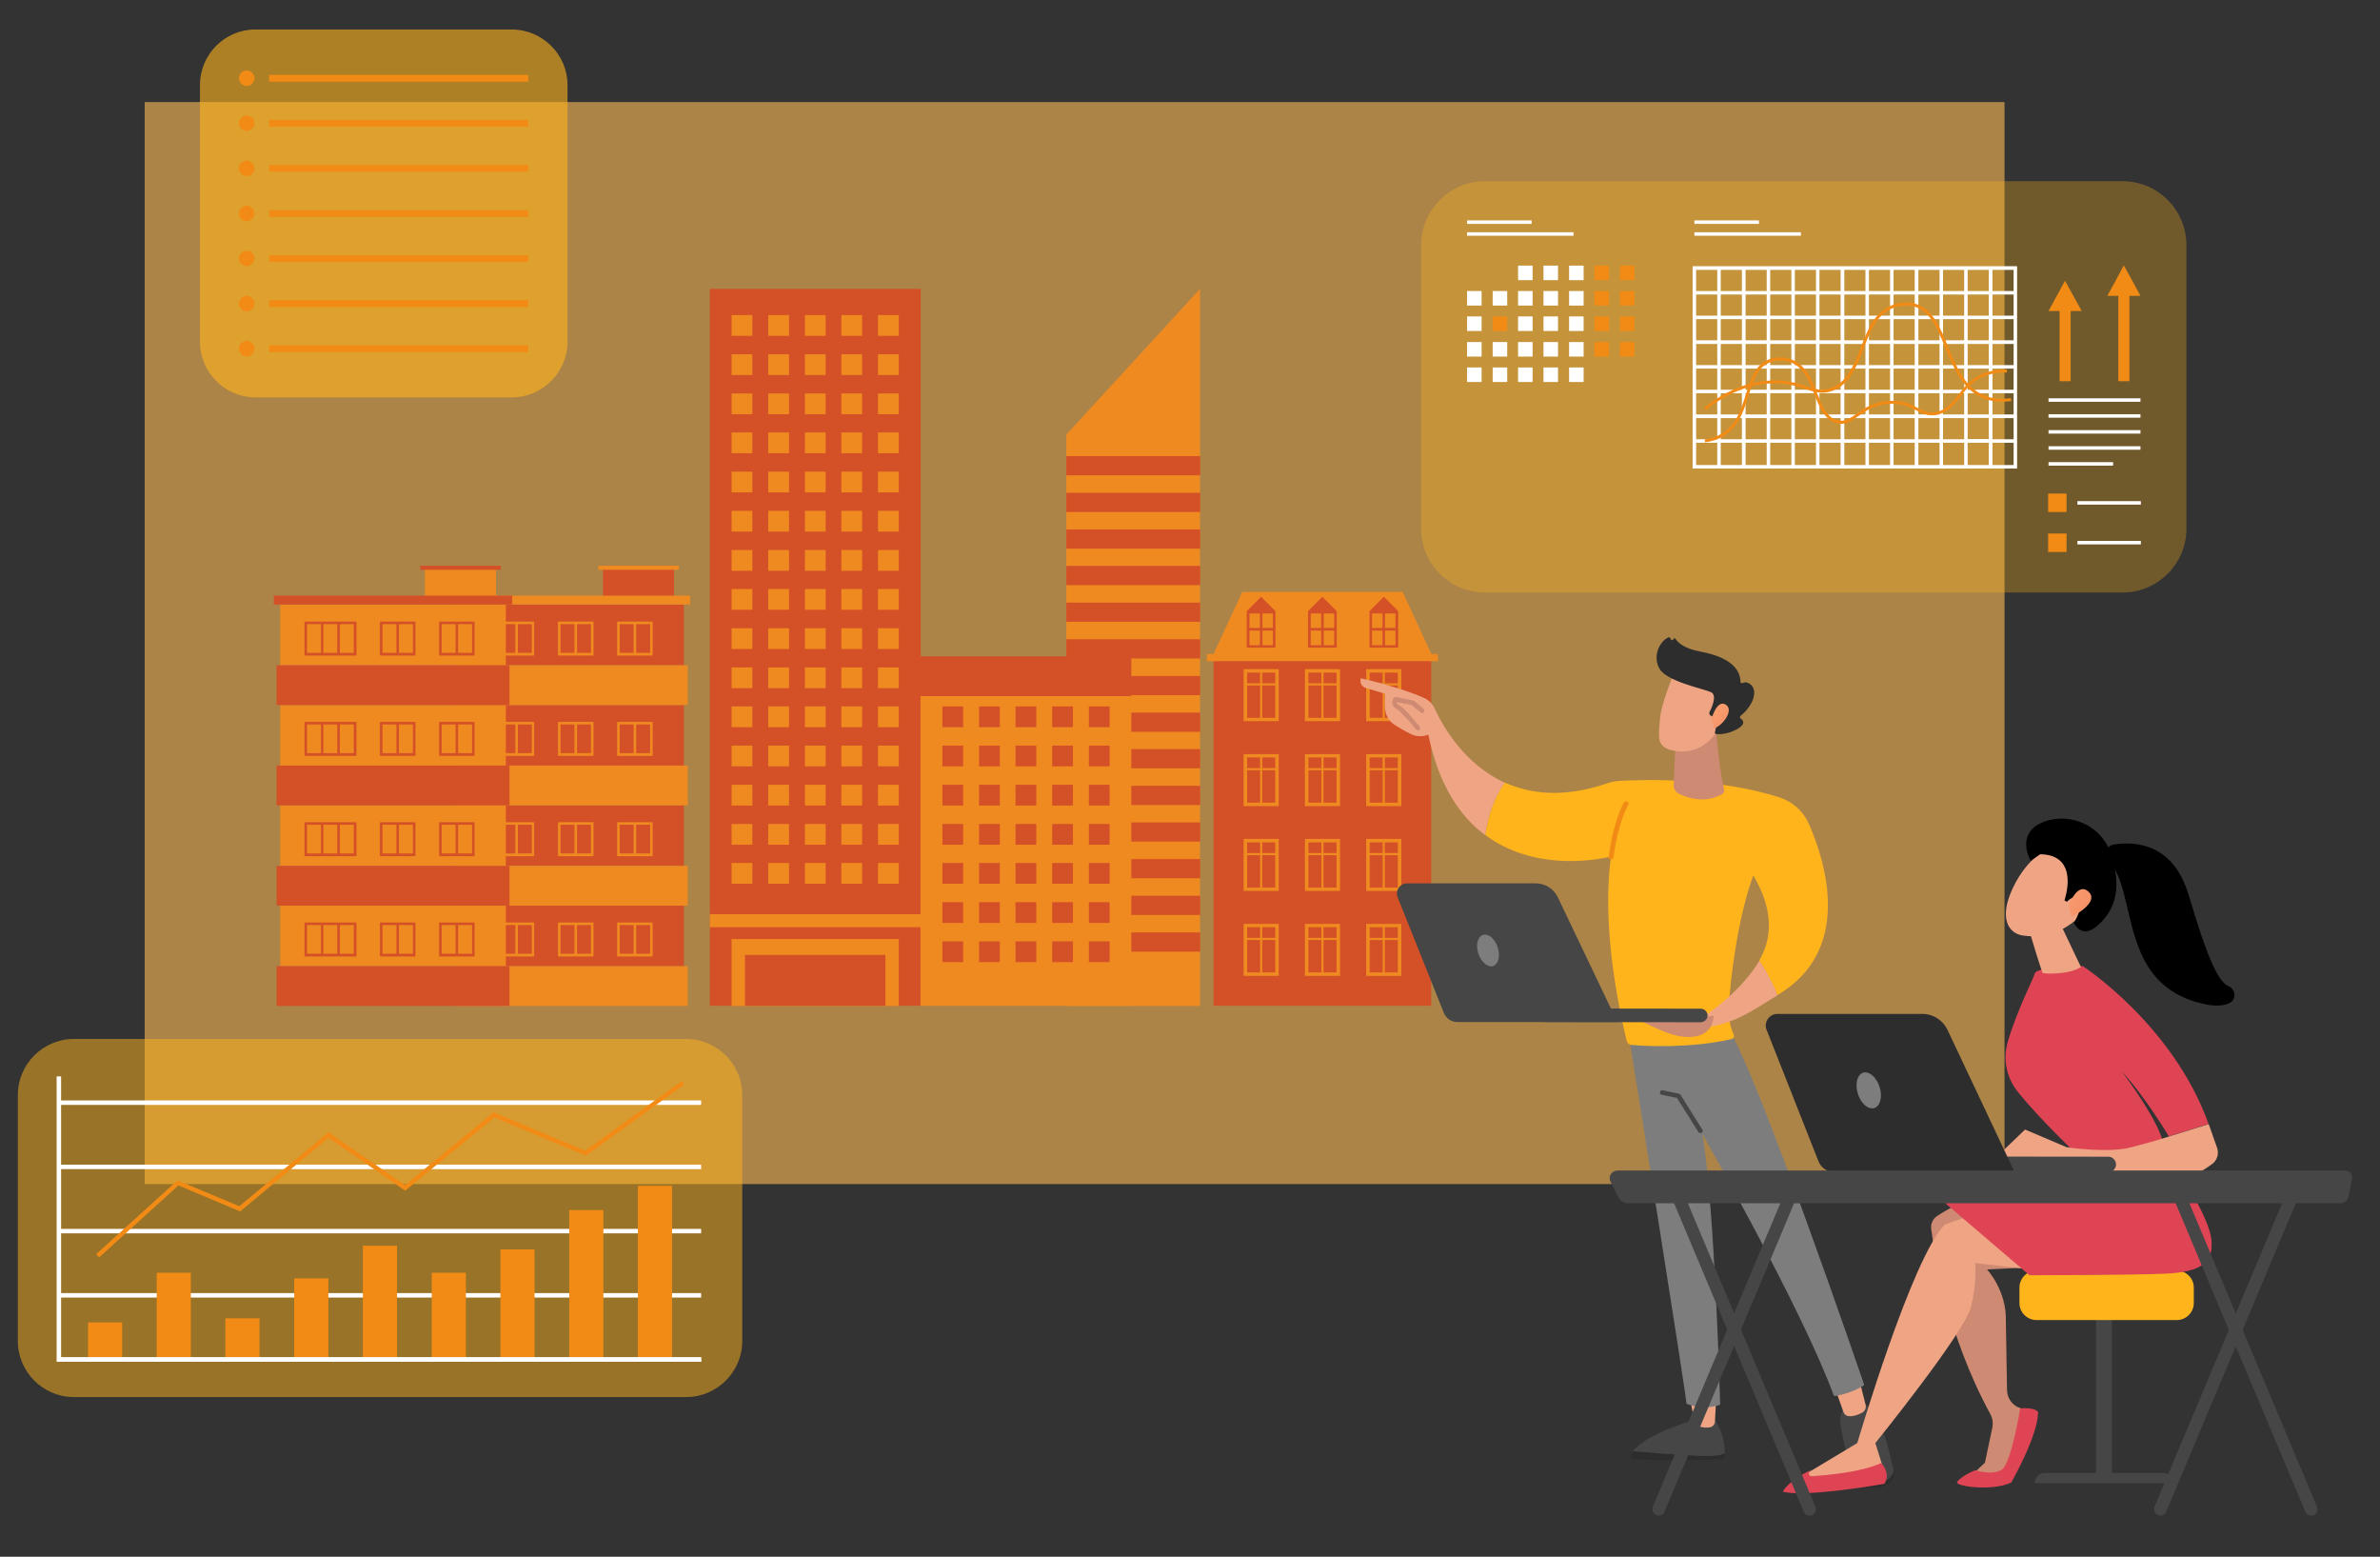 <?xml version="1.0" encoding="utf-8"?>
<!-- Generator: Adobe Illustrator 25.1.0, SVG Export Plug-In . SVG Version: 6.00 Build 0)  -->
<svg version="1.1" id="Layer_1" xmlns="http://www.w3.org/2000/svg" xmlns:xlink="http://www.w3.org/1999/xlink" x="0px" y="0px"
	 viewBox="0 0 1227.1 802.4" style="enable-background:new 0 0 1227.1 802.4;" xml:space="preserve">
<rect x="0" y="0" width="1227.1" height="802.4" fill="#333333" stroke="none"/>
<style type="text/css">
	.st0{opacity:0.1;fill:#2A3756;}
	.st1{fill:#DEDEDE;}
	.st2{fill:#E2857E;}
	.st3{enable-background:new    ;}
	.st4{fill:#464646;}
	.st5{fill:#313D52;}
	.st6{fill:#7D7D7D;}
	.st7{fill:#2D2D2D;}
	.st8{fill:#FFFFFF;}
	.st9{clip-path:url(#SVGID_2_);}
	.st10{fill:#D64D0A;}
	.st11{fill:#F18B15;}
	.st12{fill:#FFB41C;}
	.st13{opacity:0.6;fill:#FFBA55;}
	.st14{fill:#D45027;}
	.st15{fill:#EF8A21;}
	.st16{fill:#EFA584;}
	.st17{fill:#CE8A72;}
	.st18{fill:url(#SVGID_3_);}
	.st19{fill:#DF4455;}
	.st20{fill:url(#SVGID_4_);}
	.st21{opacity:0.3;}
	.st22{opacity:0.5;fill:#FFB41C;}
	.st23{opacity:0.6;}
</style>
<rect x="74.6" y="52.6" class="st13" width="958.9" height="557.7"/>
<g>
	<rect x="236.3" y="363.4" class="st14" width="116.3" height="31.2"/>
	<rect x="236.3" y="415.1" class="st14" width="116.3" height="31.2"/>
	<rect x="236.3" y="466.8" class="st14" width="116.3" height="31.2"/>
	<rect x="236.3" y="311.7" class="st14" width="116.3" height="31.2"/>
	<rect x="234.4" y="342.9" class="st15" width="120.2" height="20.5"/>
	<rect x="310.9" y="292.4" class="st14" width="36.6" height="16.3"/>
	<rect x="308.5" y="291.6" class="st15" width="41.5" height="2.1"/>
	<rect x="233" y="307" class="st15" width="122.8" height="4.6"/>
	<g>
		<path class="st15" d="M248.7,320.4v17.5h26.7v-17.5H248.7z M257.2,336.5H250v-14.8h7.2V336.5z M265.7,336.5h-7.2v-14.8h7.2V336.5z
			 M274.2,336.5H267v-14.8h7.2V336.5z"/>
		<path class="st15" d="M287.7,320.4v17.5H306v-17.5H287.7z M296.2,336.5H289v-14.8h7.2V336.5z M304.7,336.5h-7.2v-14.8h7.2V336.5z"
			/>
		<path class="st15" d="M318.2,320.4v17.5h18.3v-17.5H318.2z M326.7,336.5h-7.2v-14.8h7.2V336.5z M335.2,336.5H328v-14.8h7.2V336.5z
			"/>
	</g>
	<g>
		<path class="st15" d="M248.7,372.1v17.5h26.7v-17.5H248.7z M257.2,388.2H250v-14.8h7.2V388.2z M265.7,388.2h-7.2v-14.8h7.2V388.2z
			 M274.2,388.2H267v-14.8h7.2V388.2z"/>
		<path class="st15" d="M287.7,372.1v17.5H306v-17.5H287.7z M296.2,388.2H289v-14.8h7.2V388.2z M304.7,388.2h-7.2v-14.8h7.2V388.2z"
			/>
		<path class="st15" d="M318.2,372.1v17.5h18.3v-17.5H318.2z M326.7,388.2h-7.2v-14.8h7.2V388.2z M335.2,388.2H328v-14.8h7.2V388.2z
			"/>
	</g>
	<g>
		<path class="st15" d="M248.7,423.8v17.5h26.7v-17.5H248.7z M257.2,439.9H250v-14.8h7.2V439.9z M265.7,439.9h-7.2v-14.8h7.2V439.9z
			 M274.2,439.9H267v-14.8h7.2V439.9z"/>
		<path class="st15" d="M287.7,423.8v17.5H306v-17.5H287.7z M296.2,439.9H289v-14.8h7.2V439.9z M304.7,439.9h-7.2v-14.8h7.2V439.9z"
			/>
		<path class="st15" d="M318.2,423.8v17.5h18.3v-17.5H318.2z M326.7,439.9h-7.2v-14.8h7.2V439.9z M335.2,439.9H328v-14.8h7.2V439.9z
			"/>
	</g>
	<g>
		<path class="st15" d="M248.7,475.5V493h26.7v-17.5H248.7z M257.2,491.6H250v-14.8h7.2V491.6z M265.7,491.6h-7.2v-14.8h7.2V491.6z
			 M274.2,491.6H267v-14.8h7.2V491.6z"/>
		<path class="st15" d="M287.7,475.5V493H306v-17.5H287.7z M296.2,491.6H289v-14.8h7.2V491.6z M304.7,491.6h-7.2v-14.8h7.2V491.6z"
			/>
		<path class="st15" d="M318.2,475.5V493h18.3v-17.5H318.2z M326.7,491.6h-7.2v-14.8h7.2V491.6z M335.2,491.6H328v-14.8h7.2V491.6z"
			/>
	</g>
	<rect x="234.4" y="394.6" class="st15" width="120.2" height="20.5"/>
	<rect x="234.4" y="446.3" class="st15" width="120.2" height="20.5"/>
	<rect x="234.4" y="498" class="st15" width="120.2" height="20.5"/>
</g>
<g>
	<rect x="144.5" y="363.4" class="st15" width="116.3" height="31.2"/>
	<rect x="144.5" y="415.1" class="st15" width="116.3" height="31.2"/>
	<rect x="144.5" y="466.8" class="st15" width="116.3" height="31.2"/>
	<rect x="144.5" y="311.7" class="st15" width="116.3" height="31.2"/>
	<rect x="142.6" y="342.9" class="st14" width="120.1" height="20.5"/>
	<rect x="219.1" y="292.4" class="st15" width="36.6" height="16.3"/>
	<rect x="216.7" y="291.6" class="st14" width="41.5" height="2.1"/>
	<rect x="141.2" y="307" class="st14" width="122.9" height="4.6"/>
	<g>
		<path class="st14" d="M157,320.4v17.5h26.8v-17.5H157z M165.5,336.5h-7.2v-14.8h7.2V336.5z M173.9,336.5h-7.2v-14.8h7.2V336.5z
			 M182.4,336.5h-7.2v-14.8h7.2V336.5z"/>
		<path class="st14" d="M195.9,320.4v17.5h18.3v-17.5H195.9z M204.4,336.5h-7.2v-14.8h7.2V336.5z M212.9,336.5h-7.2v-14.8h7.2V336.5
			z"/>
		<path class="st14" d="M226.4,320.4v17.5h18.3v-17.5H226.4z M234.9,336.5h-7.2v-14.8h7.2V336.5z M243.4,336.5h-7.2v-14.8h7.2V336.5
			z"/>
	</g>
	<g>
		<path class="st14" d="M157,372.1v17.5h26.8v-17.5H157z M165.5,388.2h-7.2v-14.8h7.2V388.2z M173.9,388.2h-7.2v-14.8h7.2V388.2z
			 M182.4,388.2h-7.2v-14.8h7.2V388.2z"/>
		<path class="st14" d="M195.9,372.1v17.5h18.3v-17.5H195.9z M204.4,388.2h-7.2v-14.8h7.2V388.2z M212.9,388.2h-7.2v-14.8h7.2V388.2
			z"/>
		<path class="st14" d="M226.4,372.1v17.5h18.3v-17.5H226.4z M234.9,388.2h-7.2v-14.8h7.2V388.2z M243.4,388.2h-7.2v-14.8h7.2V388.2
			z"/>
	</g>
	<g>
		<path class="st14" d="M157,423.8v17.5h26.8v-17.5H157z M165.5,439.9h-7.2v-14.8h7.2V439.9z M173.9,439.9h-7.2v-14.8h7.2V439.9z
			 M182.4,439.9h-7.2v-14.8h7.2V439.9z"/>
		<path class="st14" d="M195.9,423.8v17.5h18.3v-17.5H195.9z M204.4,439.9h-7.2v-14.8h7.2V439.9z M212.9,439.9h-7.2v-14.8h7.2V439.9
			z"/>
		<path class="st14" d="M226.4,423.8v17.5h18.3v-17.5H226.4z M234.9,439.9h-7.2v-14.8h7.2V439.9z M243.4,439.9h-7.2v-14.8h7.2V439.9
			z"/>
	</g>
	<g>
		<path class="st14" d="M157,475.5V493h26.8v-17.5H157z M165.5,491.6h-7.2v-14.8h7.2V491.6z M173.9,491.6h-7.2v-14.8h7.2V491.6z
			 M182.4,491.6h-7.2v-14.8h7.2V491.6z"/>
		<path class="st14" d="M195.9,475.5V493h18.3v-17.5H195.9z M204.4,491.6h-7.2v-14.8h7.2V491.6z M212.9,491.6h-7.2v-14.8h7.2V491.6z
			"/>
		<path class="st14" d="M226.4,475.5V493h18.3v-17.5H226.4z M234.9,491.6h-7.2v-14.8h7.2V491.6z M243.4,491.6h-7.2v-14.8h7.2V491.6z
			"/>
	</g>
	<rect x="142.6" y="394.6" class="st14" width="120.1" height="20.5"/>
	<rect x="142.6" y="446.3" class="st14" width="120.1" height="20.5"/>
	<rect x="142.6" y="498" class="st14" width="120.1" height="20.5"/>
</g>
<g>
	<rect x="366" y="148.9" class="st14" width="108.7" height="369.5"/>
	<rect x="366" y="471.2" class="st15" width="108.7" height="6.7"/>
	<rect x="377.2" y="484" class="st15" width="86.2" height="34.5"/>
	<rect x="384.1" y="492.2" class="st14" width="72.4" height="26.2"/>
	<g>
		<rect x="377.2" y="162.4" class="st15" width="10.7" height="10.7"/>
		<rect x="396.1" y="162.4" class="st15" width="10.7" height="10.7"/>
		<rect x="415" y="162.4" class="st15" width="10.7" height="10.7"/>
		<rect x="433.8" y="162.4" class="st15" width="10.7" height="10.7"/>
		<rect x="452.7" y="162.4" class="st15" width="10.7" height="10.7"/>
		<rect x="377.2" y="182.6" class="st15" width="10.7" height="10.7"/>
		<rect x="396.1" y="182.6" class="st15" width="10.7" height="10.7"/>
		<rect x="415" y="182.6" class="st15" width="10.7" height="10.7"/>
		<rect x="433.8" y="182.6" class="st15" width="10.7" height="10.7"/>
		<rect x="452.7" y="182.6" class="st15" width="10.7" height="10.7"/>
		<rect x="377.2" y="202.8" class="st15" width="10.7" height="10.7"/>
		<rect x="396.1" y="202.8" class="st15" width="10.7" height="10.7"/>
		<rect x="415" y="202.8" class="st15" width="10.7" height="10.7"/>
		<rect x="433.8" y="202.8" class="st15" width="10.7" height="10.7"/>
		<rect x="452.7" y="202.8" class="st15" width="10.7" height="10.7"/>
		<rect x="377.2" y="222.9" class="st15" width="10.7" height="10.7"/>
		<rect x="396.1" y="222.9" class="st15" width="10.7" height="10.7"/>
		<rect x="415" y="222.9" class="st15" width="10.7" height="10.7"/>
		<rect x="433.8" y="222.9" class="st15" width="10.7" height="10.7"/>
		<rect x="452.7" y="222.9" class="st15" width="10.7" height="10.7"/>
		<rect x="377.2" y="243.1" class="st15" width="10.7" height="10.7"/>
		<rect x="396.1" y="243.1" class="st15" width="10.7" height="10.7"/>
		<rect x="415" y="243.1" class="st15" width="10.7" height="10.7"/>
		<rect x="433.8" y="243.1" class="st15" width="10.7" height="10.7"/>
		<rect x="452.7" y="243.1" class="st15" width="10.7" height="10.7"/>
		<rect x="377.2" y="263.3" class="st15" width="10.7" height="10.7"/>
		<rect x="396.1" y="263.3" class="st15" width="10.7" height="10.7"/>
		<rect x="415" y="263.3" class="st15" width="10.7" height="10.7"/>
		<rect x="433.8" y="263.3" class="st15" width="10.7" height="10.7"/>
		<rect x="452.7" y="263.3" class="st15" width="10.7" height="10.7"/>
		<rect x="377.2" y="283.5" class="st15" width="10.7" height="10.7"/>
		<rect x="396.1" y="283.5" class="st15" width="10.7" height="10.7"/>
		<rect x="415" y="283.5" class="st15" width="10.7" height="10.7"/>
		<rect x="433.8" y="283.5" class="st15" width="10.7" height="10.7"/>
		<rect x="452.7" y="283.5" class="st15" width="10.7" height="10.7"/>
		<rect x="377.2" y="303.6" class="st15" width="10.7" height="10.7"/>
		<rect x="396.1" y="303.6" class="st15" width="10.7" height="10.7"/>
		<rect x="415" y="303.6" class="st15" width="10.7" height="10.7"/>
		<rect x="433.8" y="303.6" class="st15" width="10.7" height="10.7"/>
		<rect x="452.7" y="303.6" class="st15" width="10.7" height="10.7"/>
		<rect x="377.2" y="323.8" class="st15" width="10.7" height="10.7"/>
		<rect x="396.1" y="323.8" class="st15" width="10.7" height="10.7"/>
		<rect x="415" y="323.8" class="st15" width="10.7" height="10.7"/>
		<rect x="433.8" y="323.8" class="st15" width="10.7" height="10.7"/>
		<rect x="452.7" y="323.8" class="st15" width="10.7" height="10.7"/>
		<rect x="377.2" y="344" class="st15" width="10.7" height="10.7"/>
		<rect x="396.1" y="344" class="st15" width="10.7" height="10.7"/>
		<rect x="415" y="344" class="st15" width="10.7" height="10.7"/>
		<rect x="433.8" y="344" class="st15" width="10.7" height="10.7"/>
		<rect x="452.7" y="344" class="st15" width="10.7" height="10.7"/>
		<rect x="377.2" y="364.1" class="st15" width="10.7" height="10.7"/>
		<rect x="396.1" y="364.1" class="st15" width="10.7" height="10.7"/>
		<rect x="415" y="364.1" class="st15" width="10.7" height="10.7"/>
		<rect x="433.8" y="364.1" class="st15" width="10.7" height="10.7"/>
		<rect x="452.7" y="364.1" class="st15" width="10.7" height="10.7"/>
		<rect x="377.2" y="384.3" class="st15" width="10.7" height="10.7"/>
		<rect x="396.1" y="384.3" class="st15" width="10.7" height="10.7"/>
		<rect x="415" y="384.3" class="st15" width="10.7" height="10.7"/>
		<rect x="433.8" y="384.3" class="st15" width="10.7" height="10.7"/>
		<rect x="452.7" y="384.3" class="st15" width="10.7" height="10.7"/>
		<rect x="377.2" y="404.5" class="st15" width="10.7" height="10.7"/>
		<rect x="396.1" y="404.5" class="st15" width="10.7" height="10.7"/>
		<rect x="415" y="404.5" class="st15" width="10.7" height="10.7"/>
		<rect x="433.8" y="404.5" class="st15" width="10.7" height="10.7"/>
		<rect x="452.7" y="404.5" class="st15" width="10.7" height="10.7"/>
		<rect x="377.2" y="424.7" class="st15" width="10.7" height="10.7"/>
		<rect x="396.1" y="424.7" class="st15" width="10.7" height="10.7"/>
		<rect x="415" y="424.7" class="st15" width="10.7" height="10.7"/>
		<rect x="433.8" y="424.7" class="st15" width="10.7" height="10.7"/>
		<rect x="452.7" y="424.7" class="st15" width="10.7" height="10.7"/>
		<rect x="377.2" y="444.8" class="st15" width="10.7" height="10.7"/>
		<rect x="396.1" y="444.8" class="st15" width="10.7" height="10.7"/>
		<rect x="415" y="444.8" class="st15" width="10.7" height="10.7"/>
		<rect x="433.8" y="444.8" class="st15" width="10.7" height="10.7"/>
		<rect x="452.7" y="444.8" class="st15" width="10.7" height="10.7"/>
	</g>
</g>
<g>
	<g>
		<polygon class="st15" points="618.7,518.5 549.8,518.5 549.8,224 618.7,148.9 		"/>
	</g>
	<g>
		<g>
			<rect x="549.8" y="235.1" class="st14" width="69" height="9.9"/>
		</g>
		<g>
			<rect x="549.8" y="254" class="st14" width="69" height="9.9"/>
		</g>
		<g>
			<rect x="549.8" y="272.9" class="st14" width="69" height="9.9"/>
		</g>
		<g>
			<rect x="549.8" y="291.7" class="st14" width="69" height="9.9"/>
		</g>
		<g>
			<rect x="549.8" y="310.6" class="st14" width="69" height="9.9"/>
		</g>
		<g>
			<rect x="549.8" y="329.5" class="st14" width="69" height="9.9"/>
		</g>
		<g>
			<rect x="549.8" y="348.4" class="st14" width="69" height="9.9"/>
		</g>
		<g>
			<rect x="549.8" y="367.3" class="st14" width="69" height="9.9"/>
		</g>
		<g>
			<rect x="549.8" y="386.1" class="st14" width="69" height="9.9"/>
		</g>
		<g>
			<rect x="549.8" y="405" class="st14" width="69" height="9.9"/>
		</g>
		<g>
			<rect x="549.8" y="423.9" class="st14" width="69" height="9.9"/>
		</g>
		<g>
			<rect x="549.8" y="442.8" class="st14" width="69" height="9.9"/>
		</g>
		<g>
			<rect x="549.8" y="461.7" class="st14" width="69" height="9.9"/>
		</g>
		<g>
			<rect x="549.8" y="480.6" class="st14" width="69" height="9.9"/>
		</g>
	</g>
</g>
<g>
	<rect x="474.6" y="358.8" class="st15" width="108.7" height="159.6"/>
	<rect x="474.6" y="338.3" class="st14" width="108.7" height="20.5"/>
	<g>
		<rect x="485.9" y="364.1" class="st14" width="10.7" height="10.7"/>
		<rect x="504.8" y="364.1" class="st14" width="10.7" height="10.7"/>
		<rect x="523.6" y="364.1" class="st14" width="10.7" height="10.7"/>
		<rect x="542.5" y="364.1" class="st14" width="10.7" height="10.7"/>
		<rect x="561.4" y="364.1" class="st14" width="10.7" height="10.7"/>
		<rect x="485.9" y="384.3" class="st14" width="10.7" height="10.7"/>
		<rect x="504.8" y="384.3" class="st14" width="10.7" height="10.7"/>
		<rect x="523.6" y="384.3" class="st14" width="10.7" height="10.7"/>
		<rect x="542.5" y="384.3" class="st14" width="10.7" height="10.7"/>
		<rect x="561.4" y="384.3" class="st14" width="10.7" height="10.7"/>
		<rect x="485.9" y="404.5" class="st14" width="10.7" height="10.7"/>
		<rect x="504.8" y="404.5" class="st14" width="10.7" height="10.7"/>
		<rect x="523.6" y="404.5" class="st14" width="10.7" height="10.7"/>
		<rect x="542.5" y="404.5" class="st14" width="10.7" height="10.7"/>
		<rect x="561.4" y="404.5" class="st14" width="10.7" height="10.7"/>
		<rect x="485.9" y="424.7" class="st14" width="10.7" height="10.7"/>
		<rect x="504.8" y="424.7" class="st14" width="10.7" height="10.7"/>
		<rect x="523.6" y="424.7" class="st14" width="10.7" height="10.7"/>
		<rect x="542.5" y="424.7" class="st14" width="10.7" height="10.7"/>
		<rect x="561.4" y="424.7" class="st14" width="10.7" height="10.7"/>
		<rect x="485.9" y="444.8" class="st14" width="10.7" height="10.7"/>
		<rect x="504.8" y="444.8" class="st14" width="10.7" height="10.7"/>
		<rect x="523.6" y="444.8" class="st14" width="10.7" height="10.7"/>
		<rect x="542.5" y="444.8" class="st14" width="10.7" height="10.7"/>
		<rect x="561.4" y="444.8" class="st14" width="10.7" height="10.7"/>
		<rect x="485.9" y="465" class="st14" width="10.7" height="10.7"/>
		<rect x="504.8" y="465" class="st14" width="10.7" height="10.7"/>
		<rect x="523.6" y="465" class="st14" width="10.7" height="10.7"/>
		<rect x="542.5" y="465" class="st14" width="10.7" height="10.7"/>
		<rect x="561.4" y="465" class="st14" width="10.7" height="10.7"/>
		<rect x="485.9" y="485.2" class="st14" width="10.7" height="10.7"/>
		<rect x="504.8" y="485.2" class="st14" width="10.7" height="10.7"/>
		<rect x="523.6" y="485.2" class="st14" width="10.7" height="10.7"/>
		<rect x="542.5" y="485.2" class="st14" width="10.7" height="10.7"/>
		<rect x="561.4" y="485.2" class="st14" width="10.7" height="10.7"/>
	</g>
</g>
<g>
	<g>
		<rect x="625.7" y="337.1" class="st14" width="112.2" height="181.3"/>
	</g>
	<polygon class="st15" points="738,337.1 723.2,305.1 640.5,305.1 625.7,337.1 622.2,337.1 622.2,340.8 741.4,340.8 741.4,337.1 	
		"/>
	<path class="st14" d="M650.2,307.6l-7.4,7.4v18.8h14.8V315L650.2,307.6z M649.6,332.6h-5.4V325h5.4V332.6z M649.6,323.7h-5.4v-7.5
		h5.4V323.7z M656.3,332.6h-5.4V325h5.4V332.6z M656.3,323.7h-5.4v-7.5h5.4V323.7z"/>
	<path class="st15" d="M641.2,344.9v26.8h18.1v-26.8H641.2z M649.7,370H643v-16.7h6.7V370z M649.7,352.2H643v-5.5h6.7V352.2z
		 M657.5,370h-6.7v-16.7h6.7V370z M657.5,352.2h-6.7v-5.5h6.7V352.2z"/>
	<path class="st14" d="M681.8,307.6l-7.4,7.4v18.8h14.8V315L681.8,307.6z M681.2,332.6h-5.4V325h5.4V332.6z M681.2,323.7h-5.4v-7.5
		h5.4V323.7z M687.9,332.6h-5.4V325h5.4V332.6z M687.9,323.7h-5.4v-7.5h5.4V323.7z"/>
	<path class="st15" d="M672.8,344.9v26.8h18.1v-26.8H672.8z M681.3,370h-6.7v-16.7h6.7V370z M681.3,352.2h-6.7v-5.5h6.7V352.2z
		 M689.1,370h-6.7v-16.7h6.7V370z M689.1,352.2h-6.7v-5.5h6.7V352.2z"/>
	<path class="st14" d="M713.5,307.6l-7.4,7.4v18.8h14.8V315L713.5,307.6z M712.8,332.6h-5.4V325h5.4V332.6z M712.8,323.7h-5.4v-7.5
		h5.4V323.7z M719.5,332.6h-5.4V325h5.4V332.6z M719.5,323.7h-5.4v-7.5h5.4V323.7z"/>
	<path class="st15" d="M641.2,388.7v26.8h18.1v-26.8H641.2z M649.7,413.7H643V397h6.7V413.7z M649.7,395.9H643v-5.5h6.7V395.9z
		 M657.5,413.7h-6.7V397h6.7V413.7z M657.5,395.9h-6.7v-5.5h6.7V395.9z"/>
	<path class="st15" d="M672.8,388.7v26.8h18.1v-26.8H672.8z M681.3,413.7h-6.7V397h6.7V413.7z M681.3,395.9h-6.7v-5.5h6.7V395.9z
		 M689.1,413.7h-6.7V397h6.7V413.7z M689.1,395.9h-6.7v-5.5h6.7V395.9z"/>
	<path class="st15" d="M704.4,344.9v26.8h18.1v-26.8H704.4z M712.9,370h-6.7v-16.7h6.7V370z M712.9,352.2h-6.7v-5.5h6.7V352.2z
		 M720.7,370H714v-16.7h6.7V370z M720.7,352.2H714v-5.5h6.7V352.2z"/>
	<path class="st15" d="M704.4,388.7v26.8h18.1v-26.8H704.4z M712.9,413.7h-6.7V397h6.7V413.7z M712.9,395.9h-6.7v-5.5h6.7V395.9z
		 M720.7,413.7H714V397h6.7V413.7z M720.7,395.9H714v-5.5h6.7V395.9z"/>
	<path class="st15" d="M641.2,432.4v26.8h18.1v-26.8H641.2z M649.7,457.5H643v-16.7h6.7V457.5z M649.7,439.7H643v-5.5h6.7V439.7z
		 M657.5,457.5h-6.7v-16.7h6.7V457.5z M657.5,439.7h-6.7v-5.5h6.7V439.7z"/>
	<path class="st15" d="M672.8,432.4v26.8h18.1v-26.8H672.8z M681.3,457.5h-6.7v-16.7h6.7V457.5z M681.3,439.7h-6.7v-5.5h6.7V439.7z
		 M689.1,457.5h-6.7v-16.7h6.7V457.5z M689.1,439.7h-6.7v-5.5h6.7V439.7z"/>
	<path class="st15" d="M704.4,432.4v26.8h18.1v-26.8H704.4z M712.9,457.5h-6.7v-16.7h6.7V457.5z M712.9,439.7h-6.7v-5.5h6.7V439.7z
		 M720.7,457.5H714v-16.7h6.7V457.5z M720.7,439.7H714v-5.5h6.7V439.7z"/>
	<path class="st15" d="M641.2,476.2V503h18.1v-26.8H641.2z M649.7,501.2H643v-16.7h6.7V501.2z M649.7,483.4H643v-5.5h6.7V483.4z
		 M657.5,501.2h-6.7v-16.7h6.7V501.2z M657.5,483.4h-6.7v-5.5h6.7V483.4z"/>
	<path class="st15" d="M672.8,476.2V503h18.1v-26.8H672.8z M681.3,501.2h-6.7v-16.7h6.7V501.2z M681.3,483.4h-6.7v-5.5h6.7V483.4z
		 M689.1,501.2h-6.7v-16.7h6.7V501.2z M689.1,483.4h-6.7v-5.5h6.7V483.4z"/>
	<path class="st15" d="M704.4,476.2V503h18.1v-26.8H704.4z M712.9,501.2h-6.7v-16.7h6.7V501.2z M712.9,483.4h-6.7v-5.5h6.7V483.4z
		 M720.7,501.2H714v-16.7h6.7V501.2z M720.7,483.4H714v-5.5h6.7V483.4z"/>
</g>
<g>
	<path class="st7" d="M842,748c8.4,0.7,22.9,1.9,34.3,2.4c6.9,0.3,10.8-0.4,13.1-1.3c0,0.3,0,0.5,0,0.7c-0.1,1.2-1,2.2-2.2,2.2
		c-21.6,1.2-38.8,0.4-44.9,0c-1.3-0.1-2-1.5-1.4-2.5C841.1,749.1,841.5,748.6,842,748z"/>
	<path class="st4" d="M876.2,750.4c-11.4-0.5-25.9-1.7-34.3-2.4c8.2-10.1,34.3-16.9,34.3-16.9h7.4c5.1,7.3,5.8,14.3,5.7,18
		C887.1,750.1,883.1,750.7,876.2,750.4z"/>
	<path class="st16" d="M884.9,719.2l-0.7,13.6c-0.1,1.5-1.2,2.7-2.7,2.9c-1.5,0.2-3.4,0.2-5.5-0.5c-1.3-0.4-2.2-1.5-2.5-2.8
		l-2.4-13.3H884.9z"/>
	<g>
		<path class="st7" d="M970.3,763.8c3.6-0.7,5.3-3.1,6-5.7c0,0,0,0,0,0.1c0.5,2.7-0.7,5.6-3.2,6.9c-3,1.6-6.3,1.9-8.8,1.8
			c-2.7-0.1-5.2-1.6-6.6-3.9l0,0C960.4,764.7,964.3,764.9,970.3,763.8z"/>
		<path class="st4" d="M953.2,723.4h6.1c9.3-0.2,15.1,25,17,34.7c-0.7,2.6-2.3,5-6,5.7c-6,1.1-9.9,0.9-12.6-0.9
			c-5-8.5-7.5-20.9-8.7-28.2C947.7,726.4,953.2,723.4,953.2,723.4z"/>
	</g>
	<path class="st16" d="M958.5,710.7l3.4,13.4c0.4,1.6-0.4,3.3-1.9,4.1c-1.9,1-4.5,2-7,1.7c-1.1-0.1-2.1-0.9-2.5-2l-5-14.1
		L958.5,710.7z"/>
	<path class="st6" d="M839.9,534.1c0,0,30.1,188.4,29.6,189.4c0,0,8.3,3.8,17.4,0.5c0,0-2.7-100.7-9.1-139.3c0,0,51.4,90,67.8,134.9
		c0,0,8.5-1,15.6-5.7c0,0-55.4-162-70.1-183.6L839.9,534.1z"/>
	<path class="st4" d="M876.6,584c-0.4,0-0.8-0.2-1-0.6l-11-17.5l-7.8-1.6c-0.7-0.1-1.1-0.8-0.9-1.4c0.1-0.7,0.8-1.1,1.4-0.9l8.3,1.7
		c0.3,0.1,0.6,0.3,0.8,0.5l11.3,18c0.4,0.6,0.2,1.3-0.4,1.7C877.1,583.9,876.8,584,876.6,584z"/>
	<path class="st16" d="M701.6,349.6c0,0,20.3,4.5,32.7,10.2c2.5,1.1,4.4,3.1,5.5,5.6c3.7,8.1,14.8,28.4,36.2,38.1
		c-3.1,4.1-8.1,12.6-10.2,27c-12.9-9.6-24-25.6-29.4-51.9c0,0-4.1,2.2-9.1-0.3c-2.7-1.3-5.8-3.1-8.1-4.6c-2.3-1.4-4-3.7-4.7-6.3
		c-0.9-3.5-0.4-6.5-0.4-9.8l-10.5-3.2C703.7,354.3,700.6,353.2,701.6,349.6z"/>
	<path class="st12" d="M765.8,430.4c2.2-14.3,7.1-22.9,10.2-27c13.3,6,30.7,7.9,52.8,0.3c2-0.7,4.2-1.1,6.3-1.2
		c11.8-0.7,50.5-1.9,82.6,8.6c6.7,2.2,12.2,7.2,15,13.7c8.7,19.9,22.7,65.2-16.3,88.1c-3-7.4-6.5-13.4-9.4-17.8
		c6.3-10.6,8.1-25-3-43.9c-8.1,21.9-11.9,53.9-12.7,68.1c-0.3,4.7,0.6,9.3,2.4,13.6l0.2,0.5c0.4,0.9-0.1,2-1.1,2.2
		c-21.9,4.9-44.8,3.6-51.6,3c-1.2-0.1-2.2-1-2.5-2.1c-10.7-45-10.7-75.6-8.1-95C820.6,443.8,790.1,448.5,765.8,430.4z"/>
	<path class="st11" d="M830.6,443.1c-0.1,0-0.1,0-0.2,0c-0.7-0.1-1.1-0.7-1-1.4c2.6-19.4,7.7-27.8,8-28.1c0.4-0.6,1.1-0.7,1.7-0.4
		c0.6,0.4,0.7,1.1,0.4,1.7c-0.1,0.1-5.1,8.3-7.6,27.1C831.7,442.6,831.2,443.1,830.6,443.1z"/>
	<path class="st17" d="M884.7,376.3c0,0,2.2,23.5,4.2,30.4c0.3,1.1-0.2,2.2-1.1,2.7c-3.3,1.9-11.3,5-22.2-0.3
		c-1.8-0.9-2.8-2.7-2.7-4.6l1-22.7L884.7,376.3z"/>
	<g>
		<path class="st16" d="M863.4,346.3c0,0-7.1,16.3-7.6,24.9c-0.5,8.6-2.3,14.1,7.6,15.8c9.9,1.7,18.2-3.2,22.8-11.7
			c0,0,7.1-13.1,5.5-18.5C890,351.4,863.4,346.3,863.4,346.3z"/>
		<path class="st7" d="M882.7,369.1l-0.6-0.2c-0.7-0.3-1-1.2-0.7-1.9c1.4-2.7,4.1-8.9,0.6-10.3c-4.5-1.9-22.5-5.5-26.3-11.9
			c-3.7-6.1-0.4-14,4.5-16.3c0.3-0.2,0.7,0,0.9,0.3l0.4,0.8c0.3,0.5,1.1,0.5,1.2-0.1v0c0.2-0.6,0.9-0.7,1.2-0.2
			c1.2,1.9,4.4,5,13,6.6c12.2,2.3,20.3,7.2,20.5,15.6c0,0.5,0.6,0.8,1,0.6c0.9-0.5,2.3-0.8,4.3,0.8c3.4,2.8,2,10.1-5.4,16.2
			c-0.3,0.3-0.3,0.8,0,1.1c1.3,0.9,3.3,2.9-1.8,5.7c-5.3,2.8-9.3,2.6-10.8,2.4c-0.4-0.1-0.6-0.4-0.5-0.8l1.6-7.4
			c0.1-0.4-0.2-0.8-0.7-0.8H882.7z"/>
		
			<linearGradient id="SVGID_2_" gradientUnits="userSpaceOnUse" x1="-9556.162" y1="354.081" x2="-9596.751" y2="385.138" gradientTransform="matrix(-1 0 0 1 -8689.253 0)">
			<stop  offset="0" style="stop-color:#F9B776"/>
			<stop  offset="1" style="stop-color:#F47960"/>
		</linearGradient>
		<path style="fill:url(#SVGID_2_);" d="M882.4,370.7c0,0,2.7-10.4,7.4-7.5c4.7,2.9-2.4,11.7-6.2,12.1L882.4,370.7z"/>
	</g>
	<path class="st17" d="M731.1,376.5c-0.4,0-0.7-0.2-0.9-0.4c-2.9-3.6-7.9-9.3-9.6-10.3c-1.5-0.9-2.4-1.8-2.7-3c-0.2-1,0-2,0.7-3
		c0.3-0.4,0.8-0.6,1.2-0.5l8.9,1.8c0.2,0,0.4,0.1,0.6,0.3l4.7,4c0.5,0.4,0.6,1.2,0.1,1.7c-0.4,0.5-1.2,0.6-1.7,0.1l-4.5-3.8
		l-7.7-1.5c-0.1,0.2,0,0.3,0,0.4c0.1,0.4,0.6,0.9,1.5,1.4c2.7,1.5,9.5,9.9,10.3,10.9c0.4,0.5,0.3,1.3-0.2,1.7
		C731.6,376.4,731.3,376.5,731.1,376.5z"/>
	<path class="st16" d="M882.6,529l-32-0.7c0,0,27.9-7.9,29.7-5.7c0,0,17.3-11.4,26.8-27.4c3,4.4,6.4,10.4,9.4,17.8
		C908,517.9,896.8,526.6,882.6,529z"/>
	<path class="st17" d="M883.5,523.4c0,0,0.7,12.8-16.1,10.9c-9.1-1-23.8-9.5-23.8-9.5S881.9,524.7,883.5,523.4z"/>
	<g>
		<path class="st4" d="M877,526.9c-0.1,0-0.1,0-0.2,0l-79.7-0.1c-2,0-3.6-1.6-3.6-3.5c0-1.9,1.6-3.6,3.6-3.5l79.7,0.1
			c2,0,3.6,1.6,3.6,3.5C880.4,525.2,878.9,526.8,877,526.9z"/>
		<path class="st4" d="M725.5,455.3h66.3c4.9,0,9.3,2.8,11.4,7.2l30.7,64.3h-82.4c-3.2,0-6-1.9-7.1-4.8l-23.8-59.5
			C719.2,459,721.8,455.3,725.5,455.3z"/>
		<path class="st6" d="M772.2,488.3c1.4,4.4,0.4,8.7-2.4,9.6c-2.7,0.9-6.1-2-7.6-6.4c-1.4-4.4-0.4-8.7,2.4-9.6
			C767.4,481,770.8,483.9,772.2,488.3z"/>
	</g>
</g>
<g>
	<g>
		<rect x="1080.7" y="674.6" class="st4" width="8.2" height="88.2"/>
		<path class="st4" d="M1120.5,764.5H1049v0c0-2.9,2.4-5.3,5.3-5.3h60.9C1118.1,759.2,1120.5,761.6,1120.5,764.5L1120.5,764.5z"/>
		<path class="st12" d="M1131.1,671.6c0,4.8-3.9,8.8-8.8,8.8H1050c-4.8,0-8.8-3.9-8.8-8.8v-7.9c0-4.8,3.9-8.8,8.8-8.8h72.3
			c4.8,0,8.8,3.9,8.8,8.8V671.6z"/>
	</g>
	<g>
		<path class="st17" d="M1024.5,615.8c0,0-12.1,1.9-25.8,11c-2.1,1.4-3.3,3.9-3,6.5c1.6,12.9,8.3,54.8,30.5,95.6
			c1.2,2.2,1.5,4.7,1,7.1l-3.8,17.9l-7.1,6.7h18.4l12.2-33.1l-5.2-1.7c-4.1-1.3-6.8-5-6.9-9.3l-0.6-35.5c0.5-15.8-9.7-26.7-9.7-26.7
			l29.3-1.4L1024.5,615.8z"/>
		<path class="st19" d="M1009.1,763.8c-1.7,2.2,18,5.1,27.9,0.3c0,0,13.8-24,13.8-36.3c0,0-1.1-2.5-9.2-1.9c0,0-4.6,28.4-9.5,31.6
			c-4.9,3.2-13.7,0.3-13.7,0.3S1011.5,760.5,1009.1,763.8z"/>
		<path class="st16" d="M1050,654.8c-0.2-0.3-31.6-3.8-31.6-3.8s1,9.6-2.2,22.7c-3.2,13.1-49.3,70.1-49.3,70.1l4.8,15.3
			c-15,5.2-29.7,6-44.1,2.7l30-18c0,0,28.1-95.6,45.2-112.7l31.5-10.9L1050,654.8z"/>
		<path class="st19" d="M1120.5,599.2c0,0,18.1,26.9,19.6,39.2c1.5,12.3-5,17.3-24,18.1c-19,0.8-69.7,0.8-69.7,0.8l-43.3-37
			c0,0,31.5-11.3,39.7-14.4C1051.1,602.7,1120.5,599.2,1120.5,599.2z"/>
		<path class="st19" d="M969.9,754.1c0,0,5.2,5,1.7,10.7c0,0-41.2,7.3-52.4,4c0,0,2.3-5.3,14.9-11.3l-0.9,0.7
			c-1.2,0.9-0.5,2.8,1,2.7C942.5,760.3,959.7,758.8,969.9,754.1z"/>
	</g>
	<g>
		<path class="st19" d="M1071.5,595.7c0,0-21.1-20.1-31.5-33.4c-5.6-7.2-7.4-16.6-4.8-25.4c4.7-16,13.2-32.5,13.9-35.1
			c1.2-3.9,24.8-3.8,24.8-3.8s46.5,30.2,64.8,81.3l-20.5,6.4c0,0-12.1-20.4-24.1-33.3c0,0,20.8,27.4,21.5,38.7L1071.5,595.7z"/>
		<path class="st16" d="M1046.3,479.8c0.2,0.8,6.4,21.3,6.9,21.7c0.5,0.4,13.5,1.1,19.7-3.1l-10.4-21.8L1046.3,479.8z"/>
		<path class="st16" d="M1056.5,436.9c0,0-11.1,4.7-18.7,20.8c-7.6,16.1-1.9,23.5,5.2,24.5c7.1,1,17.7,0.9,29-9.5
			C1083.2,462.3,1071,431.3,1056.5,436.9z"/>
		<path d="M1064.4,464.1c0,0,8.4-23.5-12.5-23.8l-4.9,3.4c0,0-7.7-13.1,4.9-19.3c12.6-6.2,31.3-0.7,36.7,16.3
			c5.3,16.9,2.2,27.9-6.7,36c-8.9,8.1-12.6-1.1-12.6-1.1s4.8-7.6,2.9-11.6c-2-4.1-6.5,0.8-6.5,0.8L1064.4,464.1z"/>
		<linearGradient id="SVGID_3_" gradientUnits="userSpaceOnUse" x1="1041.867" y1="445.328" x2="1095.947" y2="482.061">
			<stop  offset="0" style="stop-color:#F9B776"/>
			<stop  offset="1" style="stop-color:#F47960"/>
		</linearGradient>
		<path class="st18" d="M1066.7,466.7c0,0,4.2-12.1,9.9-7.3c5.7,4.8-4.6,11.2-8.6,13.3L1066.7,466.7z"/>
		<path class="st16" d="M1028.6,597.1l15.5-14.9l21.4,9.1c0,0,21.3,3.3,33.5,0c12.2-3.3,12.2-3.3,12.2-3.3l27.6-8.6l4.3,12.2
			c1.1,3.1,0,6.6-2.7,8.5c-2.4,1.7-5.2,3.6-7,4.3c-3.6,1.6-89.5-1.1-89.5-1.1L1028.6,597.1z"/>
		<path d="M1086.9,443.3c-2.7-2.7-0.9-7.4,2.9-8c12.2-1.9,30.9,0,38.7,26.2c8.8,29.5,14.6,44.3,20.5,46.8c3.9,1.7,4.1,7.1,0.3,8.8
			c-2.9,1.3-6.9,1.7-12.8,0.4C1091.4,507.8,1102.7,459.4,1086.9,443.3z"/>
	</g>
	<g>
		<path class="st4" d="M1087.2,604.2c-0.1,0-0.1,0-0.2,0l-89.8-0.1c-2.2,0-4-1.8-4-4c0-2.2,1.8-4.1,4-4l89.8,0.1c2.2,0,4,1.8,4,4
			C1091,602.3,1089.3,604.1,1087.2,604.2z"/>
		<path class="st7" d="M916.4,522.6h74.8c5.5,0,10.5,3.2,12.9,8.2l34.6,73.3h-93c-3.6,0-6.8-2.2-8.1-5.5l-26.8-67.9
			C909.3,526.9,912.2,522.6,916.4,522.6z"/>
		<path class="st6" d="M969.1,560.2c1.6,5,0.4,9.9-2.7,10.9c-3.1,1-6.9-2.3-8.5-7.3c-1.6-5-0.4-9.9,2.7-10.9
			C963.6,551.9,967.5,555.2,969.1,560.2z"/>
	</g>
	<g>
		<path class="st4" d="M1212.7,607.5c0.2-1-0.1-2.1-0.8-2.9c-0.7-0.8-1.8-1.3-2.9-1.3H834.2c-1.5,0-2.8,0.7-3.6,1.8
			s-0.9,2.6-0.3,3.8l4.1,8.2c0.9,1.9,2.9,3.1,5.2,3.1h367c2.1,0,3.8-1.4,4.2-3.3L1212.7,607.5z"/>
		<g>
			<path class="st4" d="M855.2,781.2c-0.4,0-0.9-0.1-1.3-0.3c-1.7-0.7-2.4-2.7-1.7-4.4l69-164.1c0.7-1.7,2.7-2.5,4.3-1.8
				c1.7,0.7,2.4,2.7,1.7,4.4l-69,164.1C857.7,780.4,856.5,781.2,855.2,781.2z"/>
			<path class="st4" d="M933,781.2c-1.3,0-2.5-0.8-3-2l-69-164.1c-0.7-1.7,0.1-3.7,1.7-4.4c1.7-0.7,3.6,0.1,4.3,1.8l69,164.1
				c0.7,1.7-0.1,3.7-1.7,4.4C933.8,781.1,933.4,781.2,933,781.2z"/>
			<path class="st4" d="M1113.9,781.2c-0.4,0-0.9-0.1-1.3-0.3c-1.7-0.7-2.4-2.7-1.7-4.4l69-164.1c0.7-1.7,2.7-2.5,4.3-1.8
				c1.7,0.7,2.4,2.7,1.7,4.4l-69,164.1C1116.4,780.4,1115.2,781.2,1113.9,781.2z"/>
			<path class="st4" d="M1191.6,781.2c-1.3,0-2.5-0.8-3-2l-69-164.1c-0.7-1.7,0.1-3.7,1.7-4.4c1.7-0.7,3.6,0.1,4.3,1.8l69,164.1
				c0.7,1.7-0.1,3.7-1.7,4.4C1192.5,781.1,1192,781.2,1191.6,781.2z"/>
		</g>
	</g>
</g>
<g>
	<g class="st21">
		<path class="st12" d="M1127.3,126.3v146.2c0,18.1-14.8,32.9-32.9,32.9H765.6c-18.1,0-32.9-14.8-32.9-32.9V126.3
			c0-18.1,14.8-32.9,32.9-32.9h328.8C1112.5,93.4,1127.3,108.2,1127.3,126.3z"/>
	</g>
	<g>
		<g>
			<path class="st8" d="M872.7,137.2v104.3H1040V137.2H872.7z M1038.2,150h-10.9v-10.9h10.9V150z M874.5,215.5h10.9v10.9h-10.9
				V215.5z M925.4,177.3h10.9v10.9h-10.9V177.3z M923.6,188.2h-10.9v-10.9h10.9V188.2z M961.8,188.2h-10.9v-10.9h10.9V188.2z
				 M963.6,177.3h10.9v10.9h-10.9V177.3z M949,188.2h-10.9v-10.9H949V188.2z M936.3,190v10.9h-10.9V190H936.3z M938.2,190H949v10.9
				h-10.9V190z M950.9,190h10.9v10.9h-10.9V190z M963.6,190h10.9v10.9h-10.9V190z M976.3,190h10.9v10.9h-10.9V190z M976.3,188.2
				v-10.9h10.9v10.9H976.3z M989.1,177.3h10.9v10.9h-10.9V177.3z M989.1,175.4v-10.9h10.9v10.9H989.1z M987.2,175.4h-10.9v-10.9
				h10.9V175.4z M974.5,175.4h-10.9v-10.9h10.9V175.4z M961.8,175.4h-10.9v-10.9h10.9V175.4z M949,175.4h-10.9v-10.9H949V175.4z
				 M936.3,175.4h-10.9v-10.9h10.9V175.4z M923.6,175.4h-10.9v-10.9h10.9V175.4z M910.9,175.4H900v-10.9h10.9V175.4z M910.9,177.3
				v10.9H900v-10.9H910.9z M910.9,190v10.9H900V190H910.9z M912.7,190h10.9v10.9h-10.9V190z M923.6,202.7v10.9h-10.9v-10.9H923.6z
				 M925.4,202.7h10.9v10.9h-10.9V202.7z M938.2,202.7H949v10.9h-10.9V202.7z M950.9,202.7h10.9v10.9h-10.9V202.7z M963.6,202.7
				h10.9v10.9h-10.9V202.7z M976.3,202.7h10.9v10.9h-10.9V202.7z M989.1,202.7h10.9v10.9h-10.9V202.7z M989.1,200.9V190h10.9v10.9
				H989.1z M1001.8,190h10.9v10.9h-10.9V190z M1001.8,188.2v-10.9h10.9v10.9H1001.8z M1001.8,175.4v-10.9h10.9v10.9H1001.8z
				 M1001.8,162.7v-10.9h10.9v10.9H1001.8z M1000,162.7h-10.9v-10.9h10.9V162.7z M987.2,162.7h-10.9v-10.9h10.9V162.7z M974.5,162.7
				h-10.9v-10.9h10.9V162.7z M961.8,162.7h-10.9v-10.9h10.9V162.7z M949,162.7h-10.9v-10.9H949V162.7z M936.3,162.7h-10.9v-10.9
				h10.9V162.7z M923.6,162.7h-10.9v-10.9h10.9V162.7z M910.9,162.7H900v-10.9h10.9V162.7z M898.1,162.7h-10.9v-10.9h10.9V162.7z
				 M898.1,164.5v10.9h-10.9v-10.9H898.1z M898.1,177.3v10.9h-10.9v-10.9H898.1z M898.1,190v10.9h-10.9V190H898.1z M898.1,202.7
				v10.9h-10.9v-10.9H898.1z M900,202.7h10.9v10.9H900V202.7z M910.9,215.5v10.9H900v-10.9H910.9z M912.7,215.5h10.9v10.9h-10.9
				V215.5z M925.4,215.5h10.9v10.9h-10.9V215.5z M938.2,215.5H949v10.9h-10.9V215.5z M950.9,215.5h10.9v10.9h-10.9V215.5z
				 M963.6,215.5h10.9v10.9h-10.9V215.5z M976.3,215.5h10.9v10.9h-10.9V215.5z M989.1,215.5h10.9v10.9h-10.9V215.5z M1001.8,215.5
				h10.9v10.9h-10.9V215.5z M1001.8,213.6v-10.9h10.9v10.9H1001.8z M1014.5,202.7h10.9v10.9h-10.9V202.7z M1014.5,200.9V190h10.9
				v10.9H1014.5z M1014.5,188.2v-10.9h10.9v10.9H1014.5z M1014.5,175.4v-10.9h10.9v10.9H1014.5z M1014.5,162.7v-10.9h10.9v10.9
				H1014.5z M1014.5,150v-10.9h10.9V150H1014.5z M1012.7,150h-10.9v-10.9h10.9V150z M1000,150h-10.9v-10.9h10.9V150z M987.2,150
				h-10.9v-10.9h10.9V150z M974.5,150h-10.9v-10.9h10.9V150z M961.8,150h-10.9v-10.9h10.9V150z M949,150h-10.9v-10.9H949V150z
				 M936.3,150h-10.9v-10.9h10.9V150z M923.6,150h-10.9v-10.9h10.9V150z M910.9,150H900v-10.9h10.9V150z M898.1,150h-10.9v-10.9
				h10.9V150z M885.4,150h-10.9v-10.9h10.9V150z M874.5,151.8h10.9v10.9h-10.9V151.8z M874.5,164.5h10.9v10.9h-10.9V164.5z
				 M874.5,177.3h10.9v10.9h-10.9V177.3z M874.5,190h10.9v10.9h-10.9V190z M874.5,202.7h10.9v10.9h-10.9V202.7z M887.2,215.5h10.9
				v10.9h-10.9V215.5z M898.1,228.2v11.5h-10.9v-11.5H898.1z M900,228.2h10.9v11.5H900V228.2z M912.7,228.2h10.9v11.5h-10.9V228.2z
				 M925.4,228.2h10.9v11.5h-10.9V228.2z M938.2,228.2H949v11.5h-10.9V228.2z M950.9,228.2h10.9v11.5h-10.9V228.2z M963.6,228.2
				h10.9v11.5h-10.9V228.2z M976.3,228.2h10.9v11.5h-10.9V228.2z M989.1,228.2h10.9v11.5h-10.9V228.2z M1001.8,228.2h10.9v11.5
				h-10.9V228.2z M1014.5,228.2h10.9v11.5h-10.9V228.2z M1014.5,226.3v-10.9h10.9v10.9H1014.5z M1027.3,215.5h10.9v10.9h-10.9V215.5
				z M1027.3,213.6v-10.9h10.9v10.9H1027.3z M1027.3,200.9V190h10.9v10.9H1027.3z M1027.3,188.2v-10.9h10.9v10.9H1027.3z
				 M1027.3,175.4v-10.9h10.9v10.9H1027.3z M1027.3,162.7v-10.9h10.9v10.9H1027.3z M874.5,228.2h10.9v11.5h-10.9V228.2z
				 M1027.3,239.7v-11.5h10.9v11.5H1027.3z"/>
			<path class="st11" d="M879.1,228l-0.2-1.5c3.4-0.4,6.5-1.5,9.2-3.2c7.3-4.6,9.7-12.5,12.1-20.2c2.4-7.5,4.6-14.7,11.2-17.6
				c5-2.2,10-1,11.4-0.5c8,2.4,11.1,10.2,14.1,17.7c2.6,6.4,5,12.5,10.3,13.9c3.8,1,6.6-0.9,10.1-3.4c3.9-2.8,8.9-6.2,16.9-6.6
				c6.8-0.3,10.9,1.7,14.5,3.6c3.5,1.8,6.3,3.2,10.7,1.9c4.7-1.4,7.2-4.7,10.2-8.5c3.2-4.2,6.9-8.9,14.1-11.5
				c3.5-1.2,7.2-1.8,11.1-1.6l-0.1,1.5c-3.7-0.2-7.3,0.4-10.6,1.5c-6.8,2.4-10.2,6.8-13.4,11c-3,3.9-5.8,7.5-10.9,9
				c-4.9,1.5-8.3-0.2-11.8-2c-3.5-1.7-7.4-3.7-13.8-3.4c-7.6,0.4-12.1,3.6-16.1,6.4c-3.7,2.6-6.9,4.9-11.3,3.6
				c-6-1.7-8.6-8-11.3-14.8c-2.9-7.2-5.8-14.6-13.1-16.8c-1.3-0.4-5.9-1.5-10.4,0.5c-6,2.7-8.2,9.5-10.4,16.7
				c-2.4,7.6-5,16.1-12.8,21C886.1,226.4,882.8,227.5,879.1,228z"/>
			<path class="st11" d="M879.5,211.4l-0.9-1.2c10.6-8.5,21.8-13.2,33.2-14c8.8-0.6,14.6,1.3,19.3,2.8c4.8,1.6,8.5,2.8,13.5,0.8
				c8-3.3,11.3-11.7,14.8-20.7c3.7-9.5,7.5-19.4,17.6-22.3c1.5-0.4,5.4-1.6,10-0.4c9.2,2.4,13.2,12,17.4,22.3
				c4.2,10.2,8.5,20.8,18.4,25c4.1,1.8,8.8,2.3,14,1.5l0.2,1.5c-5.5,0.8-10.4,0.3-14.8-1.6c-10.4-4.5-14.9-15.3-19.2-25.8
				c-4.1-9.9-7.9-19.2-16.4-21.4c-4.2-1.1-7.7,0-9.2,0.4c-9.4,2.8-12.9,11.8-16.6,21.5c-3.4,8.9-7,18-15.6,21.5
				c-5.4,2.2-9.6,0.8-14.5-0.8c-4.8-1.6-10.2-3.4-18.8-2.8C900.7,198.5,889.8,203.1,879.5,211.4z"/>
		</g>
		<path class="st11" d="M1103.6,152.5h-5.7v44h-5.7v-44h-5.7c2.9-5.2,5.7-10.4,8.5-15.7C1098,142.1,1100.8,147.3,1103.6,152.5z"/>
		<path class="st11" d="M1073.3,160.3h-5.7v36.2h-5.7v-36.2h-5.7c2.8-5.2,5.7-10.4,8.5-15.6C1067.6,149.9,1070.4,155.1,1073.3,160.3
			z"/>
		<g>
			<rect x="822.1" y="136.9" class="st11" width="7.5" height="7.5"/>
			<rect x="835.2" y="136.9" class="st11" width="7.5" height="7.5"/>
			<rect x="822.1" y="150" class="st11" width="7.5" height="7.5"/>
			<rect x="835.2" y="150" class="st11" width="7.5" height="7.5"/>
			<rect x="769.6" y="163.1" class="st11" width="7.5" height="7.5"/>
			<rect x="822.1" y="163.1" class="st11" width="7.5" height="7.5"/>
			<rect x="835.2" y="163.1" class="st11" width="7.5" height="7.5"/>
			<rect x="822.1" y="176.3" class="st11" width="7.5" height="7.5"/>
			<rect x="835.2" y="176.3" class="st11" width="7.5" height="7.5"/>
			<rect x="809" y="136.9" class="st8" width="7.5" height="7.5"/>
			<rect x="756.4" y="150" class="st8" width="7.5" height="7.5"/>
			<rect x="769.6" y="150" class="st8" width="7.5" height="7.5"/>
			<rect x="782.7" y="150" class="st8" width="7.5" height="7.5"/>
			<rect x="795.8" y="150" class="st8" width="7.5" height="7.5"/>
			<rect x="809" y="150" class="st8" width="7.5" height="7.5"/>
			<rect x="756.4" y="163.1" class="st8" width="7.5" height="7.5"/>
			<rect x="782.7" y="163.1" class="st8" width="7.5" height="7.5"/>
			<rect x="795.8" y="163.1" class="st8" width="7.5" height="7.5"/>
			<rect x="809" y="163.1" class="st8" width="7.5" height="7.5"/>
			<rect x="756.4" y="176.3" class="st8" width="7.5" height="7.5"/>
			<rect x="769.6" y="176.3" class="st8" width="7.5" height="7.5"/>
			<rect x="782.7" y="176.3" class="st8" width="7.5" height="7.5"/>
			<rect x="795.8" y="176.3" class="st8" width="7.5" height="7.5"/>
			<rect x="809" y="176.3" class="st8" width="7.5" height="7.5"/>
			<rect x="756.4" y="189.4" class="st8" width="7.5" height="7.5"/>
			<rect x="769.6" y="189.4" class="st8" width="7.5" height="7.5"/>
			<rect x="782.7" y="189.4" class="st8" width="7.5" height="7.5"/>
			<rect x="795.8" y="189.4" class="st8" width="7.5" height="7.5"/>
			<rect x="809" y="189.4" class="st8" width="7.5" height="7.5"/>
			<rect x="782.7" y="136.9" class="st8" width="7.5" height="7.5"/>
			<rect x="795.8" y="136.9" class="st8" width="7.5" height="7.5"/>
		</g>
		<rect x="1056.2" y="221.7" class="st8" width="47.4" height="1.8"/>
		<rect x="1056.2" y="230" class="st8" width="47.4" height="1.8"/>
		<rect x="1056.2" y="238.2" class="st8" width="33.3" height="1.8"/>
		<rect x="1056.2" y="205.3" class="st8" width="47.4" height="1.8"/>
		<rect x="1056.2" y="213.5" class="st8" width="47.4" height="1.8"/>
		<g>
			<rect x="756.4" y="113.6" class="st8" width="33.3" height="1.8"/>
			<rect x="756.4" y="119.7" class="st8" width="54.9" height="1.8"/>
		</g>
		<g>
			<rect x="873.6" y="113.6" class="st8" width="33.3" height="1.8"/>
			<rect x="873.6" y="119.7" class="st8" width="54.9" height="1.8"/>
		</g>
		<rect x="1056" y="254.4" class="st11" width="9.5" height="9.5"/>
		<rect x="1071.1" y="258.3" class="st8" width="32.7" height="1.8"/>
		<rect x="1056" y="275" class="st11" width="9.5" height="9.5"/>
		<rect x="1071.1" y="278.8" class="st8" width="32.7" height="1.8"/>
	</g>
</g>
<g>
	<path class="st22" d="M382.7,564.4v126.8c0,15.9-13,28.9-29,28.9H38.1c-15.9,0-28.9-13-28.9-28.9V564.4c0-15.9,13-28.9,28.9-28.9
		h315.6C369.6,535.5,382.7,548.4,382.7,564.4z"/>
	<g>
		<rect x="30.4" y="666.5" class="st8" width="331.1" height="2.3"/>
		<rect x="30.4" y="633.4" class="st8" width="331.1" height="2.3"/>
		<g>
			<rect x="328.9" y="611.2" class="st11" width="17.6" height="89.6"/>
			<rect x="293.5" y="623.7" class="st11" width="17.6" height="77.1"/>
			<rect x="258" y="644" class="st11" width="17.6" height="56.8"/>
			<rect x="222.6" y="656" class="st11" width="17.6" height="44.8"/>
			<rect x="187.1" y="642.1" class="st11" width="17.6" height="58.6"/>
			<rect x="151.7" y="658.9" class="st11" width="17.6" height="41.9"/>
			<rect x="116.2" y="679.5" class="st11" width="17.6" height="21.3"/>
			<rect x="80.8" y="656" class="st11" width="17.6" height="44.8"/>
			<rect x="45.4" y="681.6" class="st11" width="17.6" height="19.2"/>
		</g>
		<rect x="30.4" y="600.3" class="st8" width="331.1" height="2.3"/>
		<rect x="30.4" y="567.2" class="st8" width="331.1" height="2.3"/>
		<rect x="30.4" y="699.6" class="st8" width="331.1" height="2.3"/>
		<polygon class="st11" points="51.1,648.1 49.6,646.4 91.5,608.4 123.4,621.7 169.3,583.6 208.8,610.8 254.5,573.3 301.7,593.1 
			351.5,557.2 352.8,559 302,595.7 254.9,576 208.9,613.7 169.4,586.5 123.8,624.4 92,611 		"/>
		<polygon class="st8" points="361.5,701.9 29.2,701.9 29.2,554.8 31.5,554.8 31.5,699.6 361.5,699.6 		"/>
	</g>
</g>
<g>
	<g class="st23">
		<path class="st12" d="M292.6,43.8v132.4c0,15.7-12.9,28.6-28.6,28.6H131.6c-15.7,0-28.5-12.9-28.5-28.6V43.8
			c0-15.7,12.8-28.6,28.5-28.6H264C279.7,15.3,292.6,28.1,292.6,43.8z"/>
	</g>
	<g>
		<rect x="138.8" y="38.6" class="st11" width="133.6" height="3.5"/>
		<rect x="138.8" y="61.8" class="st11" width="133.6" height="3.5"/>
		<rect x="138.8" y="85" class="st11" width="133.6" height="3.5"/>
		<rect x="138.8" y="108.3" class="st11" width="133.6" height="3.5"/>
		<path class="st11" d="M131.2,40.3c0,2.2-1.8,4-4,4c-2.2,0-4-1.8-4-4c0-2.2,1.8-4,4-4C129.4,36.3,131.2,38.1,131.2,40.3z"/>
		<path class="st11" d="M131.2,63.5c0,2.2-1.8,4-4,4c-2.2,0-4-1.8-4-4c0-2.2,1.8-4,4-4C129.4,59.6,131.2,61.3,131.2,63.5z"/>
		<path class="st11" d="M131.2,86.8c0,2.2-1.8,4-4,4c-2.2,0-4-1.8-4-4c0-2.2,1.8-4,4-4C129.4,82.8,131.2,84.6,131.2,86.8z"/>
		<path class="st11" d="M131.2,110c0,2.2-1.8,4-4,4c-2.2,0-4-1.8-4-4c0-2.2,1.8-4,4-4C129.4,106,131.2,107.8,131.2,110z"/>
		<path class="st11" d="M131.2,133.2c0,2.2-1.8,4-4,4c-2.2,0-4-1.8-4-4c0-2.2,1.8-4,4-4C129.4,129.3,131.2,131,131.2,133.2z"/>
		<rect x="138.8" y="131.5" class="st11" width="133.6" height="3.5"/>
		<rect x="138.8" y="154.7" class="st11" width="133.6" height="3.5"/>
		<rect x="138.8" y="178" class="st11" width="133.6" height="3.5"/>
		<path class="st11" d="M131.2,156.5c0,2.2-1.8,4-4,4c-2.2,0-4-1.8-4-4c0-2.2,1.8-4,4-4C129.4,152.5,131.2,154.3,131.2,156.5z"/>
		<path class="st11" d="M131.2,179.7c0,2.2-1.8,4-4,4c-2.2,0-4-1.8-4-4c0-2.2,1.8-4,4-4C129.4,175.7,131.2,177.5,131.2,179.7z"/>
	</g>
</g>
</svg>

